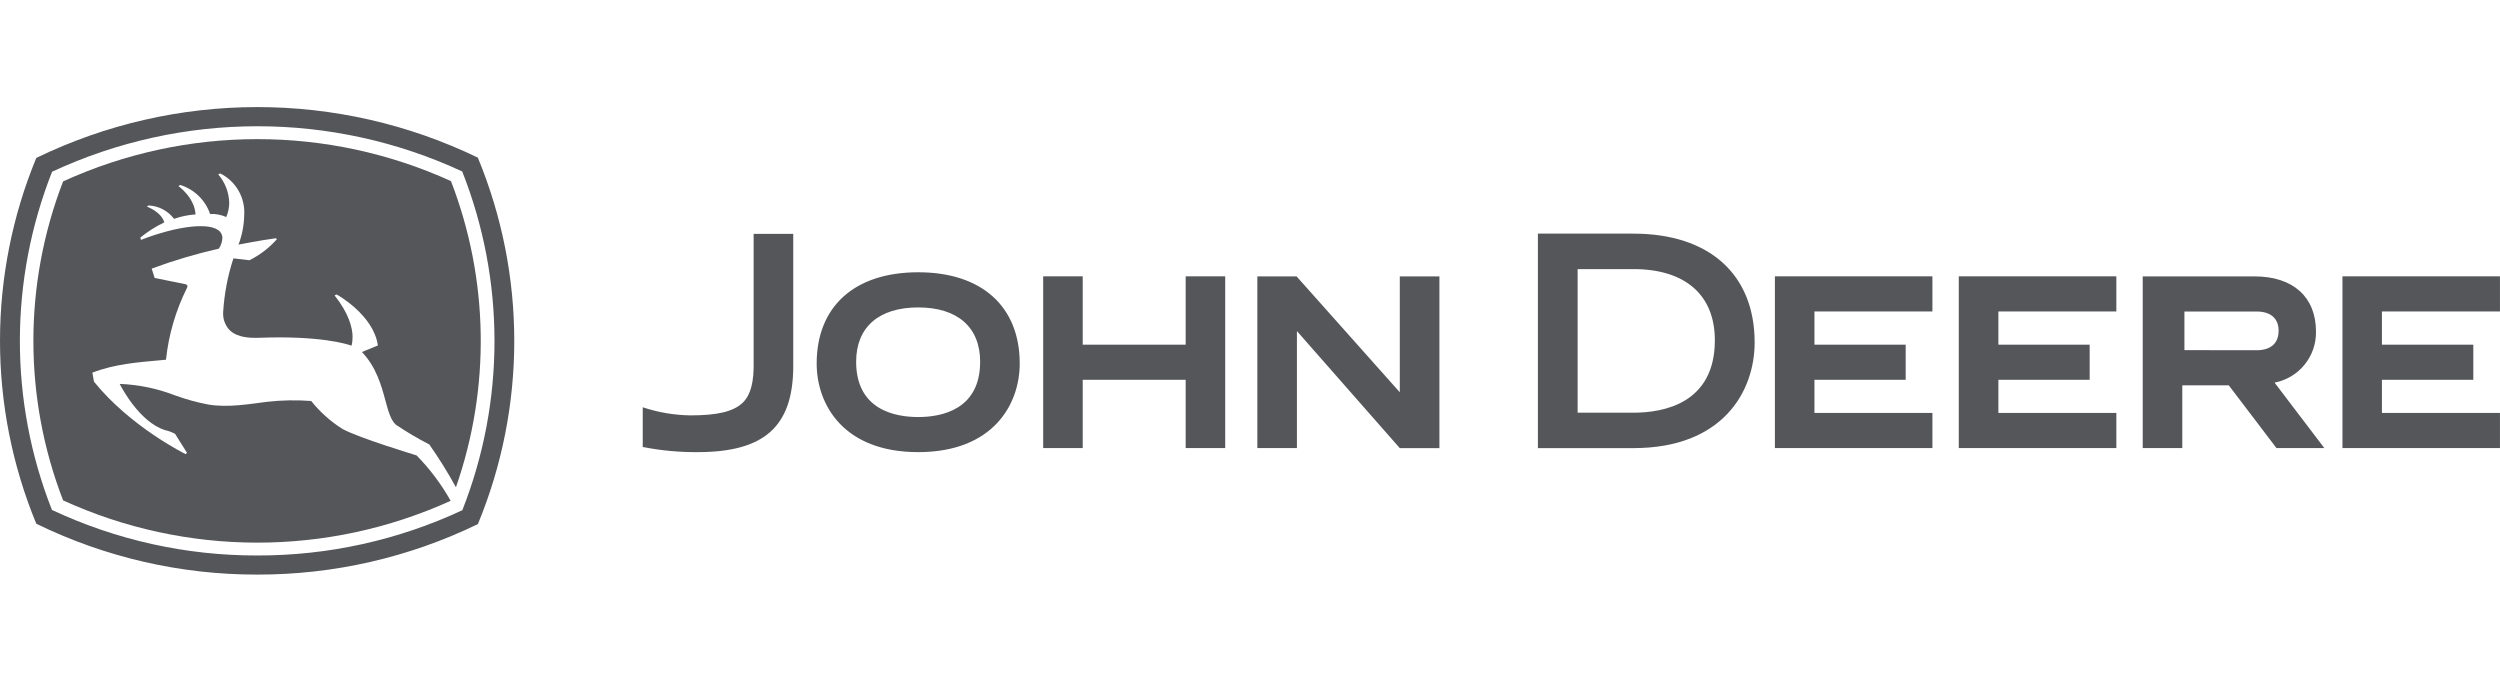 <?xml version="1.0" encoding="UTF-8"?><svg id="a" xmlns="http://www.w3.org/2000/svg" xmlns:xlink="http://www.w3.org/1999/xlink" viewBox="0 0 679.01 185.16"><defs><style>.g{clip-path:url(#b);}.h{fill:none;}.i{fill:#54565a;}</style><clipPath id="b"><rect class="h" y="29.09" width="679" height="126.97"/></clipPath></defs><g class="g"><g id="c"><path id="d" class="i" d="M390.95,121.7v-46.63h-10.76v31.47l-28.03-31.47h-10.66v46.63h10.75v-31.78l27.94,31.79h10.76Zm221.99-26.57c2.21,0,5.94-.71,5.94-5.32,0-3.31-2.17-5.2-5.94-5.2h-19.64v10.49l19.64,.02Zm18.35,26.57h-12.99l-12.96-17.05h-12.62v17.05h-10.75v-46.63h30.38c10.46,0,16.68,5.6,16.68,14.97,.13,6.75-4.62,12.61-11.25,13.88l13.51,17.77Zm-187.62-58.24c20.58,0,32.9,11.07,32.9,29.55,0,13.26-8.61,28.7-32.9,28.7h-25.97V63.45h25.97m-15.18,9.64v39h15.18c8.24,0,22.09-2.56,22.09-19.68,0-12.29-8.05-19.32-22.09-19.32h-15.18Zm218.45,39.07v-9h24.82v-9.55h-24.82v-9.01h32.06v-9.54h-42.78v46.63h42.8v-9.53h-32.07Zm-104.17,0v-9h24.79v-9.55h-24.79v-9.01h32.04v-9.54h-42.8v46.63h42.8v-9.53h-32.04Zm-49.96,0v-9h24.78v-9.55h-24.78v-9.01h32.04v-9.54h-42.78v46.63h42.78v-9.53h-32.04Zm-170.78-37.1v18.55h-27.96v-18.55h-10.74v46.63h10.74v-18.53h27.96v18.53h10.74v-46.63h-10.74Zm-72.65,38.21c-6.28,0-16.85-1.95-16.85-15.02,0-9.37,6.15-14.75,16.85-14.75s16.83,5.38,16.83,14.75c0,13.07-10.55,15.02-16.83,15.02m-27.57-14.53c0,11.09,7.22,24.06,27.57,24.06s27.58-12.97,27.58-24.06c0-15.51-10.32-24.79-27.58-24.79s-27.57,9.27-27.57,24.79m-47.24,11.88c4.17,1.39,8.53,2.13,12.92,2.2,7.28,0,11.82-1,14.36-3.57,2.1-2.13,2.94-5.67,2.84-10.9V63.52h10.76v36.32c-.16,16.08-7.93,22.96-25.99,22.96-5,.04-9.98-.43-14.89-1.4"/><path id="e" class="i" d="M122.49,49.19c-33.47-15.23-71.9-15.2-105.35,.08-10.76,27.88-10.76,58.76,0,86.64,33.42,15.26,71.81,15.3,105.26,.11-2.53-4.5-5.64-8.65-9.26-12.33-.72-.25-15.12-4.55-20.07-7.15-3.26-2.05-6.15-4.63-8.55-7.63-3.98-.3-7.98-.23-11.95,.22-5.01,.63-10.58,1.62-15.91,.76-3.08-.58-6.11-1.41-9.06-2.48-4.83-1.88-9.93-2.94-15.1-3.14,.78,1.5,5.49,10.28,12.21,12.53,1,.21,1.96,.56,2.85,1.05l3.22,5.13-.35,.37c-.15-.06-15.06-7.46-24.91-19.69l-.43-2.45c6.04-2.33,12.27-2.8,18.29-3.35l1.7-.16c.72-6.79,2.65-13.4,5.71-19.51,.43-.87-.43-.99-.43-.99-2.3-.47-8.36-1.71-8.36-1.71l-.8-2.53c5.96-2.21,12.06-4.02,18.26-5.43,.55-.86,.88-1.84,.94-2.86,.01-.61-.2-1.21-.6-1.68-2.36-2.8-11.62-1.68-21.52,2.17l-.16-.64c2-1.62,4.18-3,6.5-4.12-.86-2.92-4.68-4.25-4.71-4.27l.42-.32c2.75,.11,5.3,1.45,6.95,3.64,1.88-.67,3.84-1.08,5.83-1.21-.25-4.57-4.6-7.67-4.65-7.7l.49-.3c3.8,1.18,6.82,4.11,8.11,7.88,1.51-.07,3.01,.21,4.39,.83,.53-1.24,.81-2.57,.81-3.92-.09-2.82-1.15-5.52-2.99-7.66l.55-.26c4.23,2.11,6.79,6.53,6.51,11.25-.05,2.76-.57,5.5-1.55,8.08,0,0,5.77-1.15,10.18-1.73l.24,.26c-2.09,2.37-4.63,4.32-7.46,5.72l-4.34-.51c-1.56,4.73-2.49,9.65-2.79,14.62v.02c-.11,1.8,.53,3.57,1.78,4.87,2.08,2.04,5.58,2.14,8.02,2.06,16.62-.63,23.93,1.73,25.07,2.14,.2-.79,.29-1.61,.28-2.42,0-2.46-1.1-6.5-4.89-11.23l.56-.26c.1,.06,10,5.49,11.21,13.85l-4.34,1.78c3.9,4.11,5.28,9.1,6.36,13.12,.79,2.9,1.46,5.41,2.88,6.64,2.91,1.96,5.94,3.75,9.06,5.35,2.62,3.74,5.04,7.62,7.23,11.63,9.43-26.99,8.96-56.46-1.34-83.14"/><path id="f" class="i" d="M129.77,42.81c-37.88-18.33-82.06-18.3-119.91,.08-13.14,31.82-13.15,67.55,0,99.36,18.69,9.13,39.21,13.85,60.01,13.81,20.76,.04,41.26-4.65,59.93-13.72,13.18-31.87,13.17-67.67-.02-99.53m-4.22,95.77c-17.44,8.14-36.45,12.33-55.69,12.29-19.27,.04-38.31-4.18-55.76-12.37-11.63-29.52-11.61-62.35,.04-91.86,35.31-16.44,76.07-16.47,111.39-.07h0c11.68,29.55,11.69,62.44,.03,92.01"/></g></g></svg>